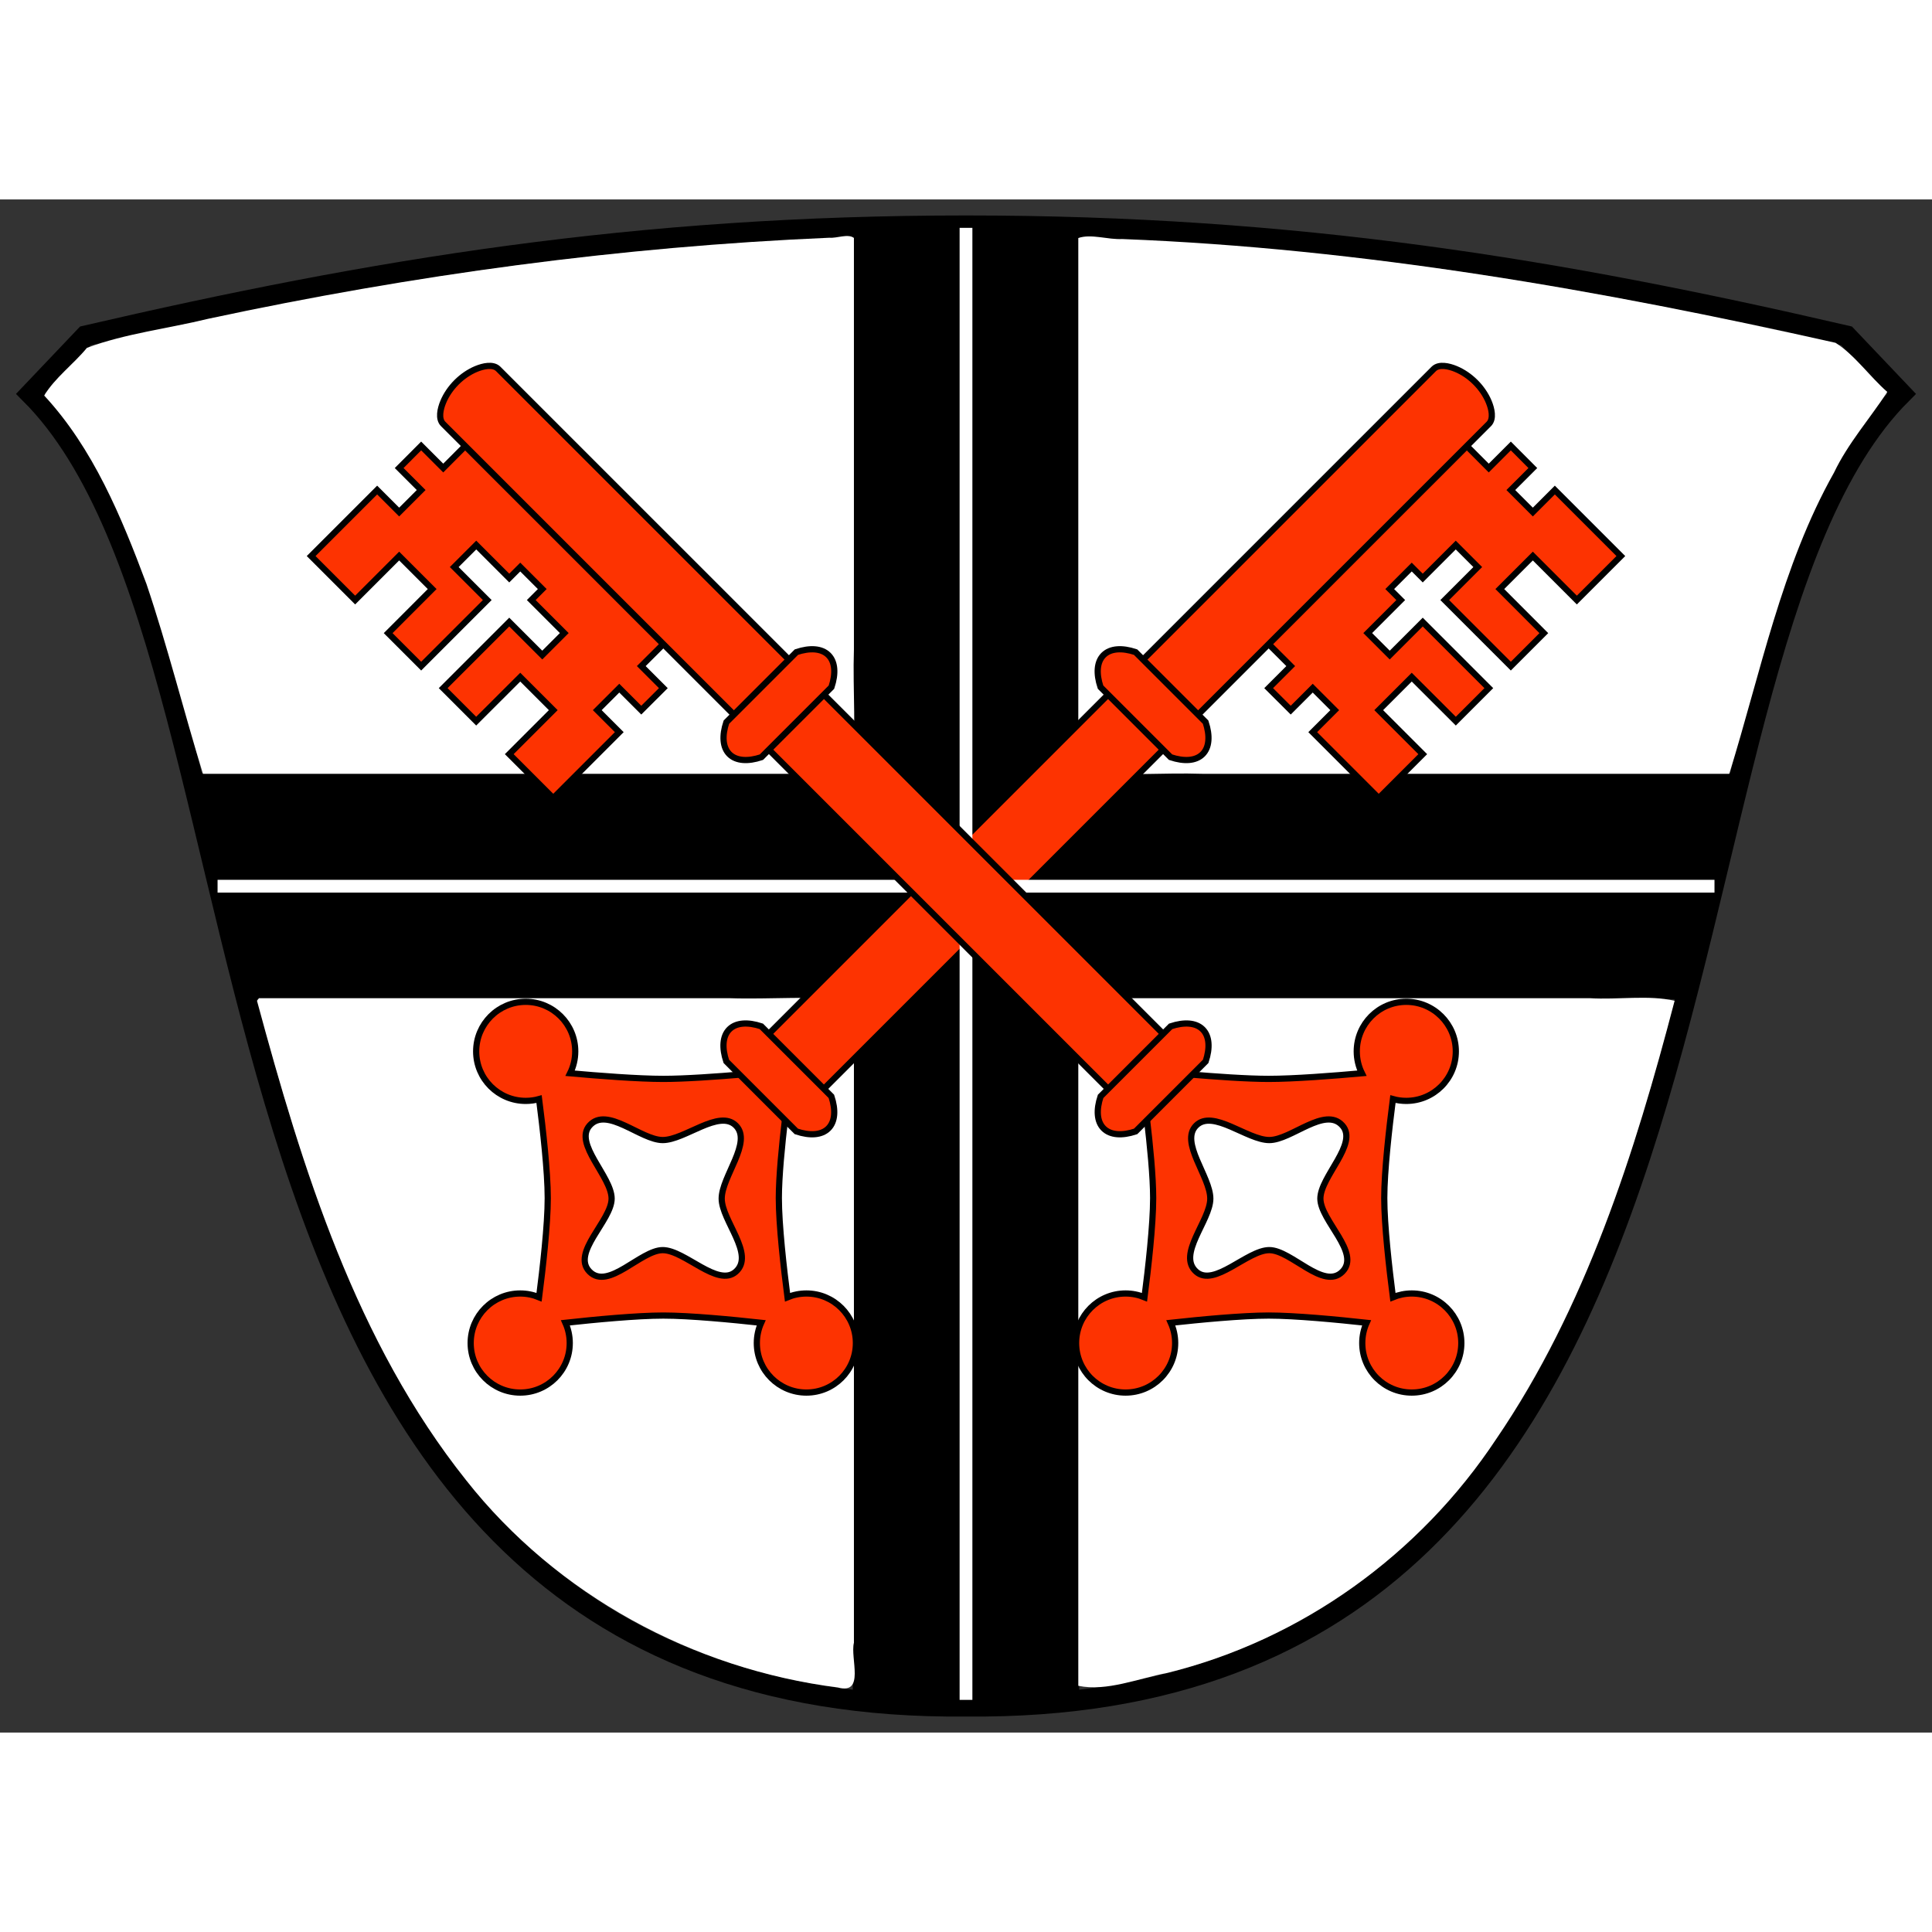 <?xml version="1.0" encoding="UTF-8" standalone="no"?><!-- Created with Inkscape (http://www.inkscape.org/) --><svg xmlns="http://www.w3.org/2000/svg" xmlns:cc="http://creativecommons.org/ns#" xmlns:dc="http://purl.org/dc/elements/1.1/" xmlns:rdf="http://www.w3.org/1999/02/22-rdf-syntax-ns#" xmlns:svg="http://www.w3.org/2000/svg" height="130" id="svg2" preserveAspectRatio="xMidYMid meet" version="1.1" viewBox="0.0 0.0 604.906 480.015" width="130">
  <rect x="0.0" y="0.0" width="604.906" height="480.015" fill="#333333" stroke="none"/>
  <defs id="defs6"/>
  <g id="layer1" style="display:inline" transform="translate(-341.188,-457.188)"/>
  <g id="g3063">
    <path d="m 302.442,8.255 c -103.386,0 -185.366,13.527 -275.689,34.466 L 9.53,60.836 c 86.155,86.155 34.448,413.541 292.912,410.92 258.464,2.622 206.778,-324.765 292.932,-410.92 L 578.151,42.721 C 487.828,21.782 405.828,8.255 302.442,8.255 z" id="path3128" style="fill:none;stroke:#000000;stroke-width:6.484;stroke-linecap:butt;stroke-linejoin:miter;stroke-opacity:1"/>
    <path d="m 59.506,180.562 242.956,0 242.956,0 -8.615,34.462 -8.615,34.462 -225.725,0 -225.725,0 -8.615,-34.462 z" id="rect3133" style="fill:#000000;stroke:#000000;stroke-width:1.945;stroke-opacity:1"/>
    <path d="m 267.99,469.784 0,-230.445 0,-230.445 34.462,0 34.462,0 0,230.445 0,230.445 -34.462,0 z" id="rect3135" style="fill:#000000;stroke:#000000;stroke-width:1.945;stroke-opacity:1"/>
    <path d="m 80.46,250.898 c 14.282,52.78 30.993,106.787 65.52,150.157 28.242,35.836 71.156,59.14 116.328,64.839 8.636,2.377 3.83,-9.172 5.055,-13.998 0,-67.053 0,-134.107 0,-201.16 -12.468,-1.511 -26.098,-0.217 -39.014,-0.648 -49.091,0 -98.182,0 -147.273,0 l -0.616,0.81 z" id="path3232" style="fill:#ffffff;fill-opacity:1;stroke:none"/>
    <path d="M 259.683,11.988 C 194.267,14.786 129.209,23.644 65.206,37.361 52.621,40.446 39.246,41.965 27.221,46.465 23.019,51.573 17.134,55.885 13.839,61.403 c 15.338,16.543 24.181,37.995 32.014,58.974 6.614,19.554 11.684,39.987 17.692,59.46 67.723,0 135.446,0 203.169,0 1.511,-12.468 0.217,-26.098 0.648,-39.014 0,-42.924 0,-85.847 0,-128.771 -1.862,-1.428 -5.362,0.163 -7.68,-0.065 z" id="path3234" style="fill:#ffffff;fill-opacity:1;stroke:none"/>
    <path d="m 337.613,250.736 c 0,71.547 0,143.093 0,214.64 8.922,1.861 18.757,-2.306 27.77,-4.014 42.062,-10.312 79.213,-37.126 103.052,-73.211 28.047,-41.154 43.388,-89.424 55.885,-137.253 -8.046,-1.883 -17.823,-0.275 -26.538,-0.81 -53.174,0 -106.348,0 -159.522,0 l -0.648,0.648 z" id="path3238" style="fill:#ffffff;fill-opacity:1;stroke:none"/>
    <path d="m 337.613,12.085 c 0,55.701 0,111.403 0,167.104 12.468,1.511 26.098,0.217 39.014,0.648 54.934,0 109.869,0 164.803,0 9.787,-31.48 16.352,-65.101 32.808,-94.326 4.311,-9.077 11.379,-17.12 16.672,-25.242 -5.564,-4.857 -10.09,-11.505 -16.21,-15.385 -73.463,-16.498 -147.972,-29.563 -223.34,-32.488 -4.431,0.249 -9.769,-1.72 -13.746,-0.31 z" id="path3236" style="fill:#ffffff;fill-opacity:1;stroke:none"/>
    <path d="m 164.604,251.221 c 8.565,0 15.501,6.956 15.501,15.521 0,2.464 -0.578,4.78 -1.601,6.849 8.95,0.803 21.313,1.763 29.178,1.763 13.417,0 40.14,-2.837 40.14,-2.837 0,0 -3.971,26.711 -3.971,40.16 0,8.42 1.552,22.037 2.715,31.042 1.821,-0.751 3.824,-1.175 5.917,-1.175 8.565,0 15.501,6.956 15.501,15.521 0,8.565 -6.936,15.501 -15.501,15.501 -8.565,0 -15.521,-6.936 -15.521,-15.501 0,-2.259 0.489,-4.406 1.358,-6.342 -9.008,-0.987 -22.341,-2.269 -30.637,-2.269 -8.296,0 -21.649,1.282 -30.657,2.269 0.868,1.936 1.358,4.083 1.358,6.342 0,8.565 -6.936,15.501 -15.501,15.501 -8.565,0 -15.521,-6.936 -15.521,-15.501 0,-8.565 6.956,-15.521 15.521,-15.521 2.092,0 4.075,0.424 5.896,1.175 1.163,-9.005 2.715,-22.622 2.715,-31.042 0,-8.406 -1.553,-21.996 -2.715,-31.001 -1.331,0.372 -2.725,0.567 -4.174,0.567 -8.565,0 -15.521,-6.936 -15.521,-15.501 0,-8.565 6.956,-15.521 15.521,-15.521 z" id="path3070" style="fill:#fd3301;fill-opacity:1;stroke:#000000;stroke-width:1.945;stroke-opacity:1"/>
    <path d="m 473.037,77.188 6.889,6.909 -6.889,6.889 6.889,6.889 6.889,-6.889 20.668,20.668 -13.778,13.778 -10.334,-10.334 -3.445,-3.445 -10.334,10.334 13.778,13.799 -10.334,10.334 -20.688,-20.688 10.334,-10.334 -6.889,-6.889 -10.334,10.334 -3.445,-3.445 -6.889,6.889 3.445,3.445 -10.334,10.334 6.889,6.889 10.334,-10.334 20.688,20.688 -10.334,10.334 -13.799,-13.778 -10.334,10.334 3.445,3.445 10.334,10.334 -13.778,13.778 -20.668,-20.668 6.889,-6.889 -6.889,-6.889 -6.889,6.889 -6.909,-6.889 6.909,-6.909 -6.909,-6.889 6.909,-6.889 20.647,-20.668 6.909,-6.909 20.668,-20.647 6.889,-6.909 6.889,6.909 6.909,-6.909 z" id="path3072" style="fill:#fd3301;stroke:#000000;stroke-width:1.945;stroke-linecap:butt;stroke-linejoin:miter;stroke-opacity:1"/>
    <path d="m 448.905,53.071 c 1.625,-1.625 4.77,-0.879 6.892,0 4.503,1.865 8.473,5.836 10.339,10.339 0.879,2.123 1.625,5.268 0,6.892 l -213.664,213.664 -4.308,-4.308 -4.308,-4.308 -4.308,-4.308 -4.308,-4.308 z" id="path3074" style="fill:#fd3301;stroke:#000000;stroke-width:1.945;stroke-linecap:butt;stroke-linejoin:miter;stroke-opacity:1"/>
    <path d="m 345.52,142.672 c -2.141,2.141 -2.344,5.815 -0.941,10.025 l 21.931,21.931 c 4.21,1.403 7.884,1.2 10.025,-0.941 2.141,-2.141 2.344,-5.815 0.941,-10.025 l -21.931,-21.931 c -4.21,-1.403 -7.884,-1.2 -10.025,0.941 z" id="path3076" style="fill:#fd3301;stroke:#000000;stroke-width:1.945;stroke-opacity:1"/>
    <path d="m 228.349,259.843 c -2.141,2.141 -2.344,5.815 -0.941,10.025 l 21.931,21.931 c 4.21,1.403 7.884,1.2 10.025,-0.941 2.141,-2.141 2.344,-5.815 0.941,-10.025 l -21.931,-21.931 c -4.21,-1.403 -7.884,-1.2 -10.025,0.941 z" id="path3078" style="fill:#fd3301;stroke:#000000;stroke-width:1.945;stroke-opacity:1"/>
    <path d="m 230.384,289.947 c -5.234,-5.197 -15.996,4.557 -22.889,4.557 -6.892,0 -17.459,-10.679 -22.889,-4.557 -5.055,5.699 6.892,15.996 6.892,22.889 0,6.892 -12.756,16.986 -6.892,22.889 5.885,5.924 15.996,-6.758 22.889,-6.758 6.892,0 17.231,11.774 22.889,6.758 6.085,-5.394 -4.423,-15.996 -4.423,-22.889 0,-6.892 9.682,-17.667 4.423,-22.889 z" id="path3080" style="fill:#ffffff;stroke:#000000;stroke-width:1.945;stroke-opacity:1"/>
    <path d="m 440.3,251.22 c -8.565,0 -15.501,6.956 -15.501,15.521 0,2.464 0.578,4.78 1.601,6.849 -8.95,0.803 -21.313,1.763 -29.178,1.763 -13.417,0 -40.14,-2.837 -40.14,-2.837 0,0 3.971,26.711 3.971,40.16 0,8.42 -1.552,22.037 -2.715,31.042 -1.821,-0.751 -3.824,-1.175 -5.917,-1.175 -8.565,0 -15.501,6.956 -15.501,15.521 0,8.565 6.936,15.501 15.501,15.501 8.565,0 15.521,-6.936 15.521,-15.501 0,-2.259 -0.489,-4.406 -1.358,-6.342 9.008,-0.987 22.341,-2.269 30.637,-2.269 8.296,0 21.649,1.282 30.657,2.269 -0.868,1.936 -1.358,4.083 -1.358,6.342 0,8.565 6.936,15.501 15.501,15.501 8.565,0 15.521,-6.936 15.521,-15.501 0,-8.565 -6.956,-15.521 -15.521,-15.521 -2.092,0 -4.075,0.424 -5.896,1.175 -1.163,-9.005 -2.715,-22.622 -2.715,-31.042 0,-8.406 1.553,-21.996 2.715,-31.001 1.331,0.372 2.725,0.567 4.174,0.567 8.565,0 15.521,-6.936 15.521,-15.501 0,-8.565 -6.956,-15.521 -15.521,-15.521 z" id="path3353" style="fill:#fd3301;fill-opacity:1;stroke:#000000;stroke-width:1.945;stroke-opacity:1"/>
    <path d="m 68.121,215.023 468.682,0" id="path3059" style="fill:none;stroke:#ffffff;stroke-width:4;stroke-linecap:butt;stroke-linejoin:miter;stroke-opacity:1"/>
    <path d="m 131.867,77.187 -6.889,6.909 6.889,6.889 -6.889,6.889 -6.889,-6.889 -20.668,20.668 13.778,13.778 10.334,-10.334 3.445,-3.445 10.334,10.334 -13.778,13.799 10.334,10.334 20.688,-20.688 -10.334,-10.334 6.889,-6.889 10.334,10.334 3.445,-3.445 6.889,6.889 -3.445,3.445 10.334,10.334 -6.889,6.889 -10.334,-10.334 -20.688,20.688 10.334,10.334 13.799,-13.778 10.334,10.334 -3.445,3.445 -10.334,10.334 13.778,13.778 20.668,-20.668 -6.889,-6.889 6.889,-6.889 6.889,6.889 6.909,-6.889 -6.909,-6.909 6.909,-6.889 -6.909,-6.889 -20.647,-20.668 -6.909,-6.909 -20.668,-20.647 -6.889,-6.909 -6.889,6.909 -6.909,-6.909 z" id="path3355" style="fill:#fd3301;stroke:#000000;stroke-width:1.945;stroke-linecap:butt;stroke-linejoin:miter;stroke-opacity:1"/>
    <path d="m 302.452,8.893 0,460.891" id="path3061" style="fill:none;stroke:#ffffff;stroke-width:4;stroke-linecap:butt;stroke-linejoin:miter;stroke-opacity:1"/>
    <path d="m 155.999,53.071 c -1.625,-1.625 -4.77,-0.879 -6.892,0 -4.503,1.865 -8.473,5.836 -10.339,10.339 -0.879,2.123 -1.625,5.268 0,6.892 l 213.664,213.664 4.308,-4.308 4.308,-4.308 4.308,-4.308 4.308,-4.308 z" id="path3357" style="fill:#fd3301;stroke:#000000;stroke-width:1.945;stroke-linecap:butt;stroke-linejoin:miter;stroke-opacity:1"/>
    <path d="m 259.385,142.672 c 2.141,2.141 2.344,5.815 0.941,10.025 l -21.931,21.931 c -4.21,1.403 -7.884,1.2 -10.025,-0.941 -2.141,-2.141 -2.344,-5.815 -0.941,-10.025 l 21.931,-21.931 c 4.21,-1.403 7.884,-1.2 10.025,0.941 z" id="path3359" style="fill:#fd3301;stroke:#000000;stroke-width:1.945;stroke-opacity:1"/>
    <path d="m 376.555,259.843 c 2.141,2.141 2.344,5.815 0.941,10.025 l -21.931,21.931 c -4.21,1.403 -7.884,1.2 -10.025,-0.941 -2.141,-2.141 -2.344,-5.815 -0.941,-10.025 l 21.931,-21.931 c 4.21,-1.403 7.884,-1.2 10.025,0.941 z" id="path3361" style="fill:#fd3301;stroke:#000000;stroke-width:1.945;stroke-opacity:1"/>
    <path d="m 374.521,289.947 c 5.234,-5.197 15.996,4.557 22.889,4.557 6.892,0 17.459,-10.679 22.889,-4.557 5.055,5.699 -6.892,15.996 -6.892,22.889 0,6.892 12.756,16.986 6.892,22.889 -5.885,5.924 -15.996,-6.758 -22.889,-6.758 -6.892,0 -17.231,11.774 -22.889,6.758 -6.085,-5.394 4.423,-15.996 4.423,-22.889 0,-6.892 -9.682,-17.667 -4.423,-22.889 z" id="path3363" style="fill:#ffffff;stroke:#000000;stroke-width:1.945;stroke-opacity:1"/>
  </g>
</svg>